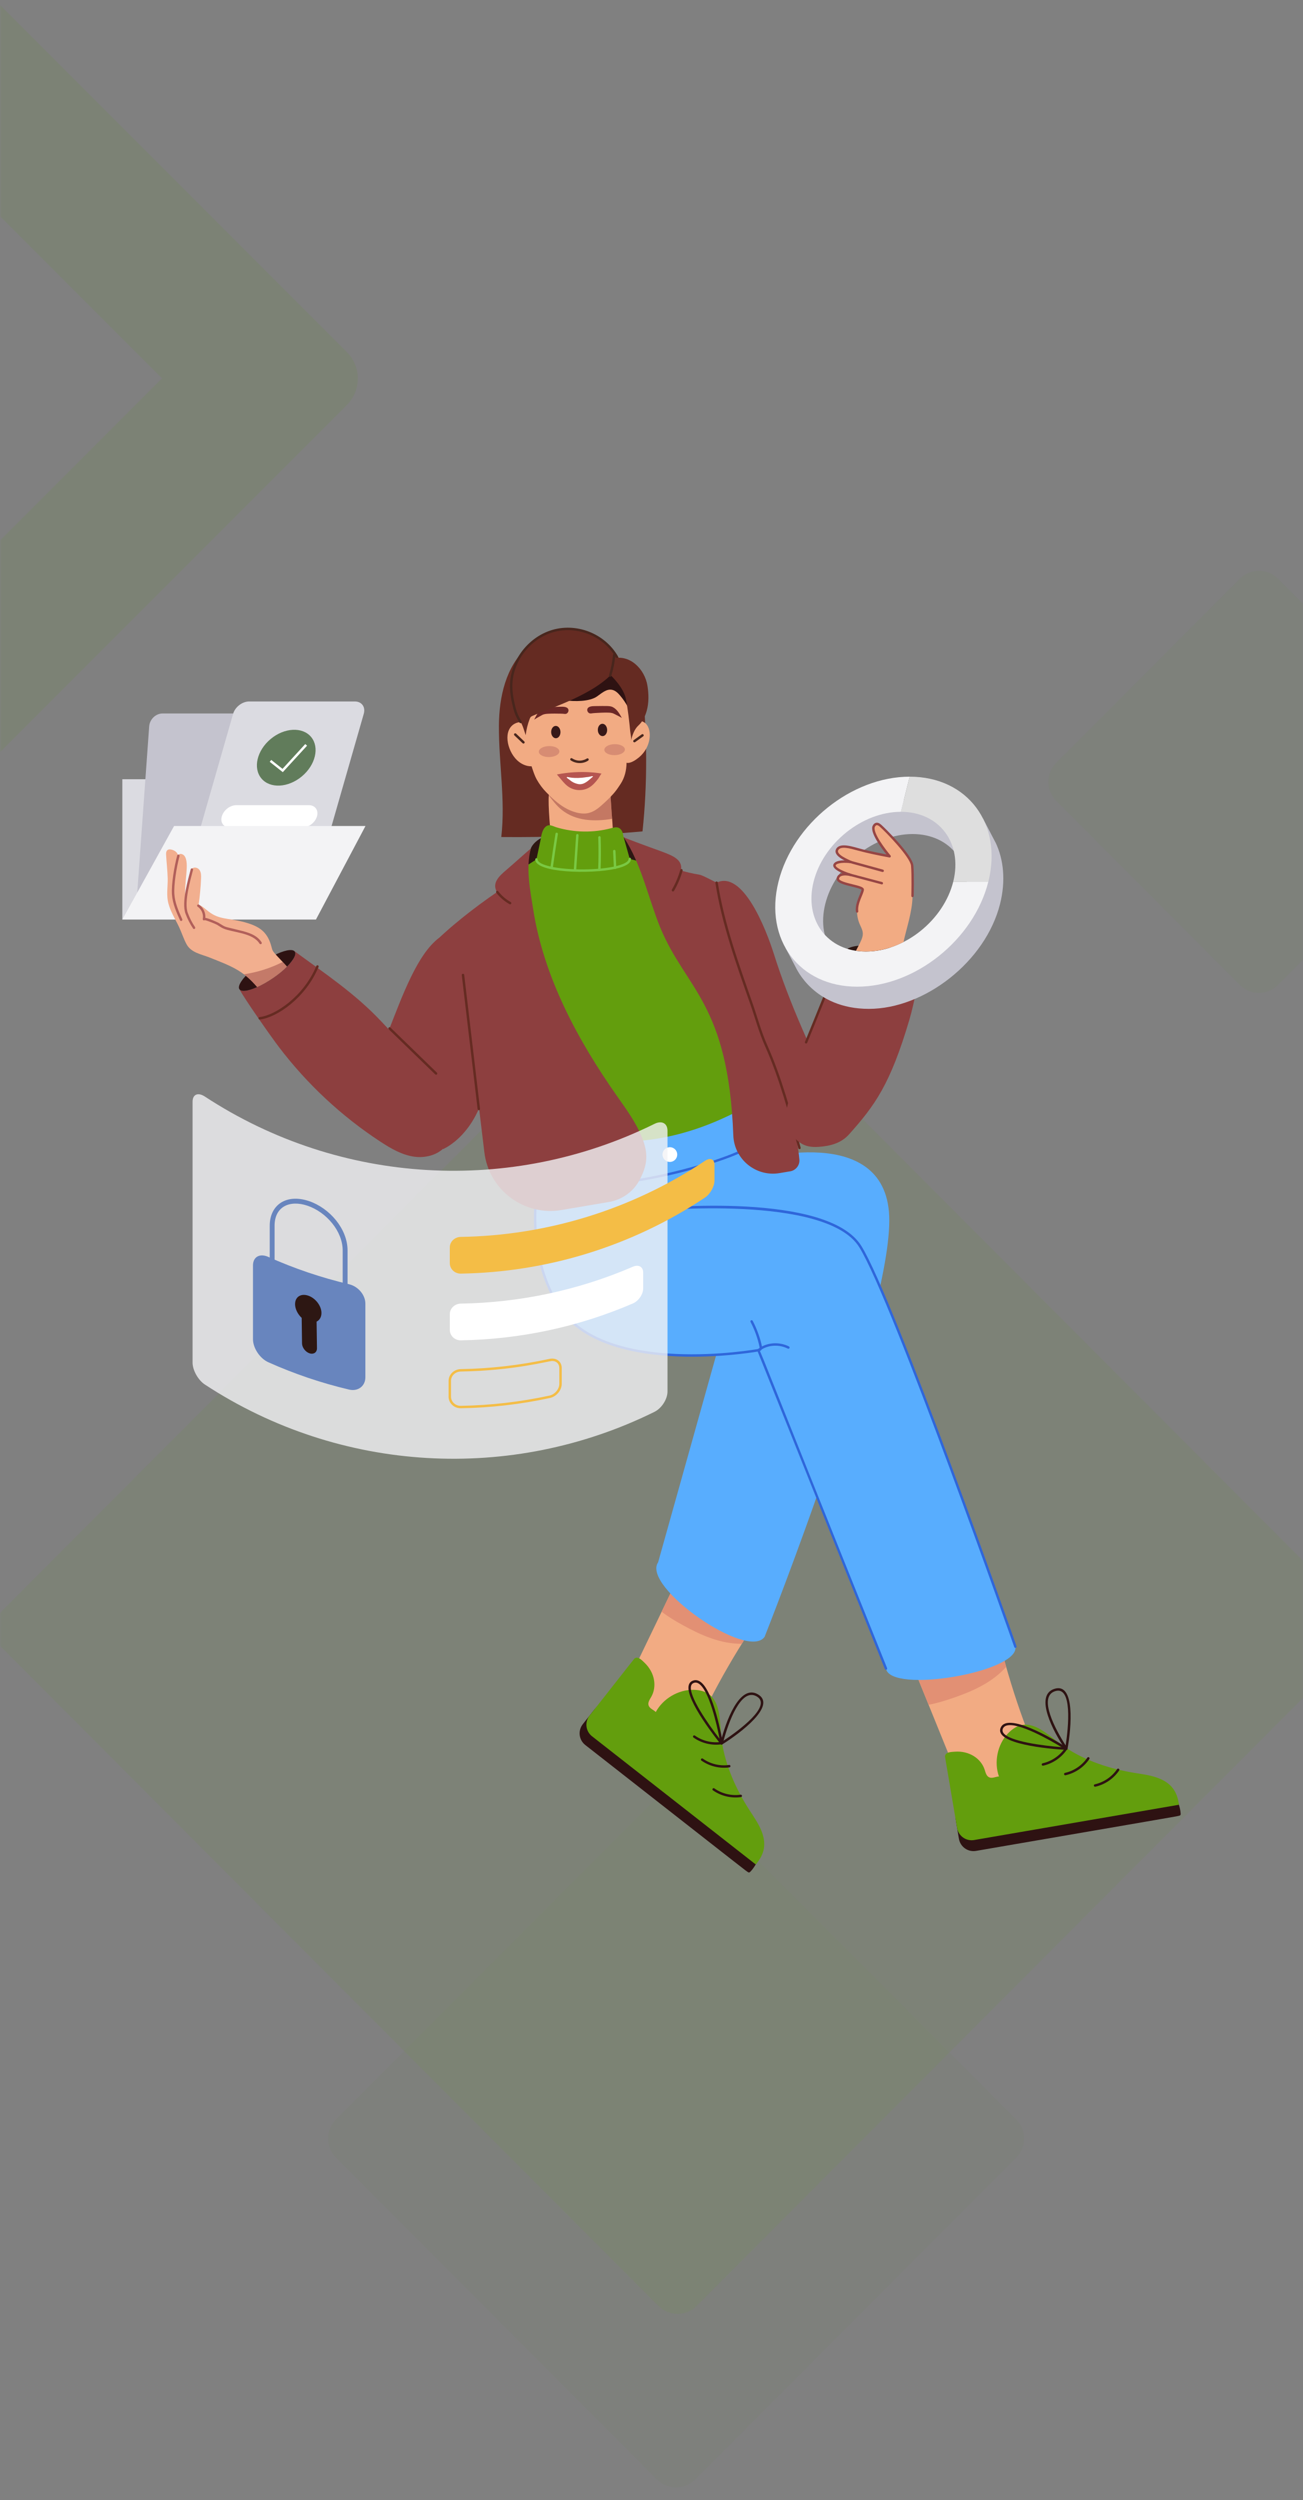 <?xml version="1.0" encoding="UTF-8"?>
<svg id="Layer_1" data-name="Layer 1" xmlns="http://www.w3.org/2000/svg" width="484" height="928" xmlns:xlink="http://www.w3.org/1999/xlink" viewBox="0 0 484 928">
  <rect x="0" y="0" width="484" height="928" fill="#808080" stroke="none"/>
  <defs>
    <style>
      .cls-1 {
        opacity: .41;
      }

      .cls-1, .cls-2, .cls-3, .cls-4 {
        fill: none;
      }

      .cls-2 {
        opacity: .5;
      }

      .cls-3 {
        opacity: .8;
      }

      .cls-5 {
        fill: #f4bd46;
      }

      .cls-6 {
        fill: #f3f3f5;
      }

      .cls-7 {
        fill: #6885be;
      }

      .cls-8 {
        fill: #6b2726;
      }

      .cls-9 {
        fill: #fff;
      }

      .cls-10 {
        fill: #f2ab83;
      }

      .cls-11 {
        fill: #f2af8f;
      }

      .cls-12 {
        fill: #b55550;
      }

      .cls-13 {
        fill: #8d3f3f;
      }

      .cls-14 {
        fill: #dedede;
      }

      .cls-15 {
        fill: #c4c3ce;
      }

      .cls-16 {
        fill: #dbdbe1;
      }

      .cls-17 {
        fill: #b15f5a;
      }

      .cls-18 {
        fill: #e29074;
      }

      .cls-19 {
        fill: #371818;
      }

      .cls-20 {
        fill: #964544;
      }

      .cls-21 {
        fill: #652b22;
      }

      .cls-22, .cls-23, .cls-24, .cls-25, .cls-26 {
        fill: #639e0d;
      }

      .cls-27 {
        fill: #2d1713;
      }

      .cls-28 {
        fill: #48261d;
      }

      .cls-29 {
        fill: #2e1212;
      }

      .cls-30 {
        fill: #2f66da;
      }

      .cls-31 {
        fill: #58adfe;
      }

      .cls-32 {
        fill: #617c5b;
      }

      .cls-33 {
        fill: #7ac943;
      }

      .cls-4 {
        mask: url(#mask);
      }

      .cls-23 {
        opacity: .04;
      }

      .cls-23, .cls-24, .cls-25 {
        fill-rule: evenodd;
      }

      .cls-23, .cls-24, .cls-25, .cls-26 {
        isolation: isolate;
      }

      .cls-24 {
        opacity: .07;
      }

      .cls-25 {
        opacity: .03;
      }

      .cls-26 {
        opacity: .09;
      }
    </style>
    <mask id="mask" x="-200.9" y="-26.57" width="746.71" height="954.57" maskUnits="userSpaceOnUse">
      <g id="mask-2">
        <rect id="path-1" class="cls-9" width="484" height="928"/>
      </g>
    </mask>
  </defs>
  <g class="cls-4">
    <g id="Shape">
      <g id="Rectangle">
        <path class="cls-25" d="m258.21,667.21l119.28,119.5c3.9,3.9,3.9,10.23,0,14.13l-119.28,119.5c-3.9,3.91-10.23,3.91-14.14.01h-.01s-119.28-119.51-119.28-119.51c-3.9-3.9-3.9-10.23,0-14.13l119.28-119.5c3.9-3.91,10.23-3.91,14.14-.01h.01Z"/>
        <path class="cls-23" d="m474.7,214.81l68.2,68.32c3.9,3.9,3.9,10.23,0,14.13l-68.2,68.32c-3.9,3.91-10.23,3.91-14.14.01,0,0,0,0-.01-.01l-68.2-68.32c-3.9-3.9-3.9-10.23,0-14.13l68.2-68.32c3.9-3.91,10.23-3.91,14.14-.01,0,0,0,0,.01.01Z"/>
        <path class="cls-24" d="m258.74,353.62l243.63,244.08c3.9,3.9,3.9,10.23,0,14.13l-243.63,244.08c-3.9,3.91-10.23,3.91-14.14.01h-.01S.95,611.83.95,611.83c-3.9-3.9-3.9-10.23,0-14.13l243.63-244.08c3.9-3.91,10.23-3.91,14.14-.01,0,0,0,0,.01.01Z"/>
        <path class="cls-26" d="m128.84,130.68c5.42,5.42,5.43,14.21.02,19.62L-24.03,303.19c-5.41,5.41-14.2,5.4-19.62-.02l-153.18-153.18c-5.42-5.42-5.43-14.21-.02-19.62L-43.95-22.51c5.41-5.41,14.2-5.4,19.62.02l153.18,153.18Zm-68.66,9.75L-34.08,46.17l-94.09,94.09,94.26,94.26,94.09-94.09Z"/>
      </g>
    </g>
  </g>
  <g id="_38" data-name="38">
    <g>
      <polyline class="cls-16" points="45.44 341.31 45.44 289.23 62.18 289.23 67.76 294.81 115.5 294.81 115.5 310.11"/>
      <g>
        <path class="cls-15" d="m103.94,269.64l-4.64,64.65c-.19,2.66-2.42,4.81-4.98,4.81h-39.25c-2.57,0-4.49-2.15-4.3-4.81l4.64-64.65c.19-2.66,2.43-4.82,4.99-4.82h39.25c2.57,0,4.48,2.16,4.29,4.82Z"/>
        <path class="cls-16" d="m135.12,264.95l-17.69,61.61c-.73,2.54-3.39,4.58-5.95,4.58h-39.25c-2.57,0-4.06-2.05-3.33-4.58l17.69-61.61c.73-2.54,3.4-4.59,5.96-4.59h39.25c2.57,0,4.05,2.06,3.32,4.59Z"/>
        <path class="cls-16" d="m120.17,319.16l-2.49,7.34c-.87,2.57-3.65,4.64-6.22,4.64h-39.25c-2.57,0-3.94-2.07-3.08-4.64l2.49-7.34h48.55Z"/>
        <path class="cls-9" d="m117.74,303.01c-.33,1.14-1.1,2.18-2.07,2.93-.97.75-2.16,1.21-3.31,1.21h-26.97c-2.32,0-3.66-1.86-3-4.14.33-1.14,1.1-2.19,2.07-2.94.97-.75,2.16-1.21,3.31-1.21h26.97c2.32,0,3.66,1.86,3,4.15Z"/>
        <ellipse class="cls-32" cx="106.32" cy="281.24" rx="12.02" ry="9.04" transform="translate(-155.33 133.13) rotate(-39.78)"/>
        <polygon class="cls-9" points="105.04 286.61 100.19 282.76 100.75 282.06 104.94 285.38 113.39 276.17 114.06 276.78 105.04 286.61"/>
      </g>
      <polygon class="cls-6" points="45.44 341.31 64.66 306.59 135.76 306.59 117.36 341.31 45.44 341.31"/>
    </g>
    <g>
      <path class="cls-21" d="m195.86,240.28c-7.97,7.02-10.47,18.43-10.54,29.05-.08,13.98,2.46,27.34.89,41.35,17.5.18,35.02-.52,52.45-2.09,1.86-17.55,1.75-35.69,0-53.25"/>
      <g>
        <g>
          <path class="cls-10" d="m257.1,644.94c-6.05.56-12.34-1.31-16.89-5.33-4.55-4.01-9.17-10.82-6.54-16.28,16.8-34.88,3.33-6.89,18.38-38.15.93-1.92,1.85-3.85,2.78-5.76l31.49,14.53c-11.34,16.03-21.2,32.64-29.22,50.99Z"/>
          <path class="cls-18" d="m275.54,610.13c-7.83.04-14.95-3.1-21.85-6.89-2.74-1.51-5.44-3.12-7.93-5.01,2.1-4.35,4.19-8.7,6.28-13.05,9.39,5.89,17.63,13.67,27.12,19.27-1.23,1.88-2.44,3.78-3.62,5.68Z"/>
          <path class="cls-29" d="m281.31,688.39c-.04.65-.18,1.3,0,1.94.11.39,0,.68-.2,1.02-.69,1.19-1.41,2.38-2.38,3.36-.4.41-.61.35-.9.16-1.16-.75,2.57,2.11-60.43-47.18-2.39-1.87-2.81-5.32-.93-7.71,1.1-1.4,2.2-2.8,3.31-4.2,1.72-2.18,3.56-4.79,6.74-3.65,1.76.63,3.07,2.08,4.27,3.51,6.84,8.21,7.44,11.85,11.32,13.81,3.69,1.86,7.88.49,11.56-1,.95-.39,1.93-.79,2.96-.8,1.18-.02,2.31.49,3.25,1.19,1.53,1.14,2.61,2.77,3.66,4.36-.2.25,3.22,4.9,3.56,5.41,2.61,3.97,3.2,7.83,8.83,16.55,2.56,3.97,5.7,8.2,5.4,13.23Z"/>
          <path class="cls-22" d="m219.93,644.48c-2.39-1.87-2.81-5.32-.93-7.71,17.82-22.64,16.51-21.06,16.81-21.26,1.23-.83,2.7.8,3.54,1.59,4.04,3.81,4.62,9.03,2.6,12.64-.57,1.02-1.38,2.12-1.04,3.23.36,1.19,1.8,1.62,2.68,2.49,2.67-4.97,8.36-8.35,14-8.25,11.12.21,9.39,11.33,10.51,18.99,1.36,9.24,5.31,17.96,10.34,25.75,1.47,2.28,3.05,4.52,4.14,7,2.3,5.27,1.45,9.23-1.86,13.08l-60.79-47.56Z"/>
          <g>
            <path class="cls-29" d="m267.61,646.98c1.83-7.71,7.04-22.09,13.92-18.1,7.08,4.1-6.34,14.29-13.24,18.59-.34.21-.77-.1-.68-.49Zm1.16-.9c5.69-3.75,18.19-13.01,12.3-16.42-5.89-3.41-10.53,9.87-12.3,16.42Z"/>
            <path class="cls-29" d="m267.7,647.37c-.55-.67-13.36-16.52-11.86-21.89.23-.83.76-1.4,1.58-1.69.83-.3,1.66-.21,2.48.27,5.22,3.06,8.47,22.14,8.6,22.95.08.45-.5.72-.79.36Zm-9.33-22.85c-.21,0-.43.04-.64.12-.53.19-.87.55-1.02,1.08-1.04,3.72,6.47,14.39,10.57,19.67-.94-4.86-3.86-18.21-7.84-20.55-.36-.21-.72-.32-1.07-.32Z"/>
          </g>
          <path class="cls-29" d="m264.82,664.53c-.2-.14-.25-.42-.11-.63.14-.2.42-.25.63-.11,2.8,1.98,6.36,2.84,9.76,2.35.25-.04.47.14.51.38.04.25-.14.47-.38.51-3.57.51-7.38-.37-10.41-2.51Z"/>
          <path class="cls-29" d="m260.54,653.49c-.2-.14-.25-.42-.11-.63.14-.2.42-.25.63-.11,2.8,1.98,6.36,2.84,9.76,2.35.25-.04.47.14.51.38.04.25-.14.47-.38.51-3.54.51-7.35-.35-10.41-2.51Z"/>
          <path class="cls-29" d="m257.6,644.94c-.2-.14-.25-.42-.11-.63.14-.2.42-.25.63-.11,2.8,1.98,6.36,2.84,9.76,2.35.24-.04.47.14.51.38.04.25-.14.47-.38.51-3.56.51-7.37-.36-10.41-2.51Z"/>
        </g>
        <path class="cls-31" d="m276.74,431.34s50.43-15.74,53.45,18.37c3.02,34.11-46.18,157.83-46.18,157.83-6.27,8.97-45.82-18.68-39.55-27.66l26.67-95.1"/>
        <path class="cls-13" d="m164.58,426.51s13.7-5.55,16.68-27.36c2.98-21.81-18.18-51.03-18.18-51.03-8.03,6.06-13.5,21.04-19.12,35.49l20.62,42.9Z"/>
        <g>
          <g>
            <g>
              <path class="cls-27" d="m197.18,314.93s2.24-7.55,19.52-5.79c17.28,1.76,9.45.15,15.26,1.76l11.03,10.74-1.2,4.88-31.76.9-15.8-2.86,2.95-9.64Z"/>
              <path class="cls-13" d="m266.18,327.61c9.81-4.7,18.39,17.35,21.25,26.39,5.97,18.88,14.16,36.41,22.79,54.11,1.1,2.25-2.45.83-22.58,16.11-2.04-5.31-2.87-11.33-4.91-16.63-3.02-7.87-6.06-15.78-10.33-23.04"/>
              <g>
                <path class="cls-10" d="m226.49,290.48c.04.7.7,11.65.99,14.74.8,16.98,9.27,34.84,2.55,40.58-4.36,3.73-9.95,5.67-15.63,4.12-5.42-1.47-5.37-2.66-6.52-11.59-.94-7.26-4.64-35.75-4.03-43.09.01-.02.08-.97.25-1.79.43-2.22,1.4-4.38,3.06-5.9,2.93-2.67,9.07-3.76,13.08-2.83,3.12.76,6.07,2.59,6.25,5.77Z"/>
                <g class="cls-2">
                  <path class="cls-20" d="m226.49,290.48c.55,8.87.62,10.08.89,13.44-6.54,1.11-13.59.86-18.8-3.38-1.84-1.49-3.3-3.41-4.73-5.31,0,0,0-.02-.01-.02,33.62-11.22,16.97-5.66,21.79-7.27.5.73.82,1.58.87,2.54Z"/>
                </g>
                <g>
                  <path class="cls-10" d="m195.61,268.57c-.02-3.94.82-7.84,1.65-11.69.63-2.92,1.28-5.89,2.69-8.53,3.34-6.22,10.83-10.36,20.09-9.53,3.51.32,7.62,2.55,9.87,5.28,2.49,3.01,3.39,7.01,4.05,10.86.19,1.08.88,12.26,1.55,12.33,1.61.18,3.27.14,4.47,1.39,2.25,2.34,2,8.61-2.66,12.46-1.04.86-3.16,2.35-4.59,1.98-.02,2.73-.68,5.53-2.19,7.82-1.43,2.14-2.23,3.53-6,6.99-1.73,1.59-3.42,3.16-5.73,3.79-2.93.79-6.51-.47-9.03-1.94-2.58-1.5-4.76-3.58-6.86-5.7-1.34-1.36-2.62-3.08-3.55-4.76-.84-1.52-1.37-3.24-1.92-4.89-2,.04-3.95-.88-5.4-2.27-3.82-3.67-5.34-11.34-.68-13.64,1.31-.65,2.93-.63,4.22.04Z"/>
                  <path class="cls-29" d="m235.25,267.37c-.96-3.36-2.64-6.51-4.9-9.18-.83-.99-1.83-1.96-3.1-2.17-2.03-.35-3.78,1.29-5.47,2.47-2.86,1.99-8.36,1.91-11.82,1.47,2.18-1.76,5.91-2.97,7.3-5.4.77-1.34,1.4-2.77,2.36-3.98,1.77-2.23,4.76-3.55,7.54-2.96,2.43.52,4.39,2.37,5.63,4.52,1.24,2.15,1.85,4.59,2.44,7"/>
                  <path class="cls-12" d="m206.85,287.46c9.33-1.82,16.5-.34,16.61-.32-.15-.03-1.03,1.58-1.16,1.76-.98,1.31-2.18,2.71-3.63,3.5-2.58,1.4-5.78,1.07-8.04-.77-.95-.77-1.69-1.71-3.48-3.82"/>
                  <path class="cls-28" d="m235.66,275.54c-.14,0-.28-.07-.37-.19-.15-.2-.1-.48.1-.63l3-2.15c.2-.15.48-.1.63.1.15.2.1.48-.1.63l-3,2.15c-.08.06-.17.08-.26.08Z"/>
                  <path class="cls-28" d="m194.44,275.99c-.33,0-.18-.06-3.37-3.03-.18-.17-.19-.46-.02-.64.17-.18.46-.19.64-.02l3.06,2.91c.29.28.09.78-.31.78Z"/>
                  <path class="cls-28" d="m212.01,282.22c-.21-.14-.27-.42-.13-.62.14-.21.42-.27.62-.13,2.87,1.87,5.45.1,5.48.08.2-.14.48-.09.63.11.14.2.09.48-.11.63-1.68,1.17-4.32,1.36-6.49-.06Z"/>
                  <ellipse class="cls-19" cx="206.46" cy="271.73" rx="1.73" ry="2.29" transform="translate(-5.13 3.97) rotate(-1.09)"/>
                  <ellipse class="cls-19" cx="223.79" cy="270.94" rx="1.73" ry="2.29" transform="translate(-5.11 4.3) rotate(-1.09)"/>
                  <path class="cls-8" d="m198.43,267.1c.93-.61,1.92-1.12,2.89-1.67.76-.43,1.64-.48,2.48-.52,1.48-.07,2.96-.05,4.43-.02,1.42.02,1.43.15,1.88.09.69-.08,1.2-.91,1.03-1.57-.3-1.12-1.84-1.12-2.96-1.09-4.43.13-5.55.08-6.52.62-1.59.9-2.41,2.55-3.23,4.15Z"/>
                  <path class="cls-8" d="m230.99,266.48c-.95-.58-1.97-1.05-2.95-1.56-.77-.4-1.66-.41-2.5-.42-1.48-.02-2.96.06-4.43.15-1.41.08-1.43.2-1.87.16-.69-.06-1.24-.86-1.09-1.53.26-1.13,1.79-1.19,2.92-1.2,4.19-.04,5.53-.14,6.53.37,1.62.83,2.51,2.46,3.39,4.03Z"/>
                  <path class="cls-9" d="m214.71,291.01c-1.51-.32-2.45-.95-3.38-1.74-.11-.1-1.16-.69-.71-.86.31-.12,2.37.83,7.31.03.65-.01,1.37-.24,2.01-.36.25-.05.41.09.19.28-1.55,1.3-3.17,3.1-5.42,2.65Z"/>
                </g>
              </g>
              <path class="cls-22" d="m278.71,423.66c1.79,10.6-66.62,22.17-68.41,11.57-.11-4.4.45-2.83.17-7.32-.91-14.58-4.6-28.77-8.84-42.75-5.65-18.6-12.4-36.99-15.52-56.25-.11-.65.45-1.2.96-1.62,3.3-2.73,12.19-8.3,12.19-8.3,0,0,1.16-5.49,1.4-6.58.37-1.76.53-4.08,1.85-5.4,1.41-1.4,2.7-.38,4.2.07,6.57,1.96,13.69,2.09,20.31.32.95-.25,2.01-.54,2.89-.09,1.03.52,1.48,1.77,1.61,2.92l2.41,8.59c5.45,1.52,14.53,2.76,15.26,3.27,4.19,13.48,12.55,32.03,16.6,45.56,3.69,12.31,7.33,24.68,9.42,37.36,1.29,7.88,3.44,10.67,3.51,18.65Z"/>
              <g>
                <path class="cls-31" d="m234.43,486.7c-16.88,2.85-30.64-12.68-26.94-27.84,4.13-16.87,10.52-22.86,10.52-22.86l-1.17-13.48c19.25,3.31,37.85-.37,55.95-9.46l2.55,15.06s11.18,10.53,23.46,47.7l-64.37,10.89Z"/>
                <g>
                  <path class="cls-10" d="m387.15,655.73c-3.65,4.86-9.26,8.27-15.29,8.93-6.03.68-14.18-.47-16.46-6.09-.04-.1-18.28-45.06-18.33-45.17l31.92-13.57c4.33,19.46,10.05,37.86,18.15,55.9Z"/>
                  <path class="cls-18" d="m373.75,618.69c-5.23,5.82-12.34,9-19.78,11.56-2.96,1.01-5.97,1.94-9.04,2.51-1.82-4.48-3.63-8.94-5.45-13.42,10.67-3.01,21.97-3.88,32.49-7.15.57,2.17,1.16,4.34,1.78,6.5Z"/>
                  <path class="cls-29" d="m435.61,666.98c.45.46.84,1.01,1.44,1.3.37.18.5.45.62.84.42,1.31.81,2.64.89,4.02.03.57-.15.69-.49.78-1.33.35,3.34-.5-75.54,13.08-2.99.51-5.83-1.5-6.34-4.49-.3-1.76-.59-3.51-.89-5.27-.46-2.74-1.15-5.85,1.82-7.44,1.64-.88,3.6-.88,5.47-.8,10.68.45,13.77,2.44,17.84.89,1.86-.72,3.38-2.16,4.49-3.82,3.31-4.96,2.11-8.79,7-9.75,1.87-.37,3.8-.07,5.69.22.05.31,5.79.91,6.4,1,4.7.73,7.95,2.89,18.19,4.58,4.66.77,9.9,1.29,13.42,4.89Z"/>
                  <path class="cls-22" d="m361.85,682.97c-2.99.51-5.83-1.5-6.34-4.49-4.93-29.15-4.52-26.35-4.46-26.74.21-1.47,2.41-1.47,3.55-1.56,5.53-.44,9.79,2.64,11.11,6.56.37,1.11.64,2.45,1.7,2.94,1.12.53,2.41-.25,3.65-.31-1.89-5.31-.57-11.8,3.29-15.91,7.63-8.1,14.7.66,21.13,4.97,7.75,5.2,16.87,8.13,26.03,9.63,2.68.44,5.39.77,7.97,1.64,5.45,1.84,7.82,5.13,8.44,10.17l-76.06,13.09Z"/>
                  <g>
                    <path class="cls-29" d="m395.72,649.32c-4.49-6.54-11.64-20.05-4.07-22.47,7.79-2.49,6.33,14.28,4.88,22.29-.07.39-.59.51-.82.18Zm-3.79-21.61c-6.49,2.07.25,14.45,3.91,20.14,1.04-6.74,2.58-22.21-3.91-20.14Z"/>
                    <path class="cls-29" d="m396.09,649.51s-.02,0-.02,0c-6.47-.35-26.86-2.2-24.38-8.22,2.43-5.89,19.29,3.95,24.64,7.39.17.11.25.32.19.52-.06.19-.23.31-.43.31Zm-22.27-9.01c-1.3.41-1.77,1.69-1.18,2.61,2.06,3.26,15.01,4.88,21.67,5.38-4-2.42-16.04-9.39-20.49-7.99Z"/>
                  </g>
                  <path class="cls-29" d="m406.32,662.83c-.05-.24.1-.48.34-.54,3.35-.75,6.38-2.81,8.3-5.65.14-.21.42-.26.63-.12.21.14.26.42.12.63-2.05,3.03-5.27,5.23-8.85,6.02-.24.05-.48-.1-.54-.34Z"/>
                  <path class="cls-29" d="m395.25,658.58c-.05-.24.1-.48.34-.54,3.35-.75,6.38-2.81,8.3-5.65.14-.21.42-.26.63-.12.21.14.26.42.12.63-2.05,3.03-5.27,5.23-8.85,6.02-.24.05-.48-.1-.54-.34Z"/>
                  <path class="cls-29" d="m386.95,655.02c-.05-.24.1-.48.34-.54,3.35-.75,6.37-2.81,8.3-5.65.14-.21.42-.26.63-.12.21.14.26.42.12.63-2.05,3.03-5.27,5.23-8.85,6.02-.24.05-.48-.1-.54-.34Z"/>
                </g>
                <path class="cls-31" d="m241.84,449.03s65.15-6.55,77.71,13.65c12.56,20.21,57.62,148.51,57.62,148.51,1.6,9.47-46.47,17.61-48.08,8.13l-47.38-118.17s-56.96,10.46-74.03-16.13c-11.75-18.31-8.55-39.73-8.55-39.73"/>
                <path class="cls-30" d="m328.68,619.49l-47.24-117.83c-4.92.83-57.81,9.03-74.12-16.4-11.71-18.24-8.65-39.83-8.62-40.04.04-.25.27-.41.51-.38.25.04.42.27.38.51-.03.21-3.03,21.48,8.48,39.42,16.71,26.03,73,16.04,73.56,15.93.7-.14-2.84-7.63,47.88,118.44.09.23-.02.49-.25.59-.22.09-.49-.01-.59-.25Z"/>
                <path class="cls-30" d="m376.75,611.34c-.45-1.28-45.18-128.49-57.58-148.42-12.27-19.74-76.64-13.51-77.28-13.44-.24.03-.47-.16-.49-.4-.02-.25.16-.47.4-.49,2.67-.27,65.57-6.35,78.14,13.86,12.44,20.02,57.21,147.32,57.66,148.6.08.23-.04.49-.28.57-.23.08-.49-.04-.57-.28Z"/>
                <path class="cls-30" d="m222.12,437.56c-.06-.24.08-.49.33-.55.24-.06.49.08.55.33.54,2.1,11.87,1.51,29.92-3.09,18.06-4.61,28.3-9.54,27.76-11.64-.06-.24.08-.49.33-.55.24-.06.49.08.55.33,1.28,5-25.37,11.95-28.41,12.73-4.83,1.23-29.78,7.27-31.02,2.44Z"/>
              </g>
              <path class="cls-13" d="m226.13,446.15l-17.53,2.97c-13.94,2.36-27.02-7.43-28.69-21.48-1.67-14.03-3.68-30.7-5.13-41.69-1.69-12.78-8.38-23.33-15.14-34.44,6.95-7.18,16.7-14.75,24.95-20.38-1.88-3.32.56-5.75,3.51-8.25,2.95-2.51,6.15-5.45,9.09-7.95-1.96,7.29-.27,15.38.88,22.7,3.95,25.11,16.49,48.39,31.19,69.3,3.4,4.84,6.99,9.71,9.2,15.24,2.44,6.11,2.09,10.09-.88,15.78-2.29,4.38-6.57,7.38-11.44,8.2Z"/>
              <path class="cls-13" d="m293.49,434.76l-3.91.66c-8.78,1.48-16.85-5.09-17.19-13.98-1.84-49.16-17.66-54.2-27.15-77.19-4.29-10.4-7.05-23.86-13.55-33.42,13.53,5.25,17.38,5.97,19.83,8.09,1.31,1.14,1.74,2.51,1.43,4.22,9.65,2.6,4.31-.02,13.23,4.47,2.97,19.14,10.98,38.52,15.98,53.8,5.29,16.17,13.17,31.8,14.77,48.94.2,2.14-1.31,4.06-3.43,4.42Z"/>
              <path class="cls-21" d="m296.54,426.2c-3.52-12.79-7-25.96-12.38-37.94-2.22-4.95-3.69-10.5-5.47-15.58-5.11-14.53-10.6-29.75-12.96-45-.04-.25.13-.48.38-.51.25-.04.48.13.51.38,2.36,15.18,7.85,30.4,12.92,44.84,1.78,5.08,3.25,10.62,5.44,15.51,5.41,12.06,8.89,25.23,12.42,38.07.07.24-.07.49-.31.55-.24.07-.49-.08-.55-.31Z"/>
              <g>
                <path class="cls-21" d="m195.27,272.9c.23-2.06.73-4.09,1.47-6.03.11-.3.24-.6.47-.82.7-.67,10.43-3.92,17.58-7.46,5.8-2.87,12.11-6.69,15.52-12.35-3.62-9.05-13.62-14.27-23.2-12.44-9.58,1.83-17.2,11.02-17.23,20.77,0,2.89.57,5.75,1.3,8.55.45,1.74,1.24,3.36,2.19,4.86.92,1.46,1.32,3.29,1.92,4.92Z"/>
                <path class="cls-28" d="m192.97,268.22c-1.09-1.72-1.82-3.35-2.24-4.99-.65-2.53-1.32-5.54-1.31-8.66.03-10.02,7.76-19.34,17.6-21.22,9.86-1.88,20.05,3.58,23.71,12.72.09.23-.02.49-.25.59-.23.09-.49-.02-.59-.25-3.49-8.74-13.25-13.97-22.7-12.17-9.43,1.8-16.84,10.73-16.86,20.33,0,3.02.64,5.96,1.28,8.44.4,1.54,1.09,3.09,2.13,4.73.13.21.07.49-.14.62-.21.13-.49.07-.62-.14Z"/>
                <path class="cls-21" d="m224.74,248.65c3.02,2.6,6.95,6.8,7.77,10.83.63,3.09,1.32,9.03,1.57,11.85.09,1.02.53,2.64.27,3.63.53-2.04,1.25-4.29,2.82-5.71,1.52-1.38,2.47-3.37,3.03-5.34.86-3.03.79-6.26.3-9.37-1-6.22-6.64-12.01-13.39-10.02"/>
              </g>
              <path class="cls-28" d="m226.22,250.63c.89-3.21,1.1-4.27,1.49-7.57.03-.25.25-.42.5-.39.25.03.42.25.39.5-.4,3.32-.62,4.48-1.52,7.71-.16.58-1.03.33-.87-.24Z"/>
            </g>
            <path class="cls-33" d="m198.81,318.99c0-.25.2-.45.45-.45h0c.25,0,.45.2.45.45.01,2.13,7.45,3.76,16.9,3.71,9.47-.05,16.88-1.75,16.87-3.88,0-.56.9-.65.9,0,0,1.57-1.93,2.8-5.75,3.65-9.16,2.04-29.79,1.56-29.82-3.48Z"/>
            <path class="cls-33" d="m204.85,322.36c-.25-.03-.42-.26-.38-.51.57-4.12,1.2-8.29,1.86-12.4.1-.59.98-.44.89.14-.66,4.1-1.29,8.26-1.86,12.38-.03.25-.27.42-.51.38Z"/>
            <path class="cls-33" d="m213.56,323.26c-.25-.02-.44-.23-.42-.48l.87-12.8c.02-.25.24-.43.48-.42.25.02.44.23.42.48l-.87,12.8c-.02.23-.21.43-.48.42Z"/>
            <path class="cls-33" d="m222.64,323.36s-.01,0-.02,0c-.25,0-.44-.22-.43-.47.16-4,.17-8.06.03-12.07-.02-.58.88-.65.9-.03.14,4.02.13,8.11-.03,12.13,0,.24-.21.43-.45.43Z"/>
            <path class="cls-33" d="m228.48,322.55c-.24,0-.44-.19-.45-.43l-.3-6.21c-.01-.25.18-.46.43-.47.25-.01.46.18.47.43l.3,6.21c.01.25-.18.46-.43.47,0,0-.01,0-.02,0Z"/>
          </g>
          <path class="cls-21" d="m249.74,330.82c-.21-.13-.29-.4-.16-.62,1.34-2.29,2.39-4.76,3.11-7.31.07-.24.32-.38.56-.31.24.07.38.32.31.56-.74,2.63-1.82,5.16-3.2,7.53-.13.22-.4.29-.62.16Z"/>
          <path class="cls-21" d="m189.28,335.61c-1.9-1.05-3.61-2.53-4.93-4.26-.15-.2-.11-.48.08-.63.2-.15.48-.11.63.08,1.25,1.63,2.85,3.02,4.65,4.02.22.12.3.39.18.61-.12.22-.4.3-.61.18Z"/>
          <circle class="cls-9" cx="248.82" cy="428.54" r="2.74"/>
        </g>
        <g class="cls-1">
          <path class="cls-17" d="m207.78,278.89c.02,1.12-1.67,2.07-3.78,2.11-2.1.04-3.84-.84-3.86-1.97-.02-1.13,1.68-2.07,3.78-2.11,2.11-.04,3.84.84,3.86,1.97Z"/>
        </g>
        <g class="cls-1">
          <path class="cls-17" d="m232.12,278.18c.02,1.12-1.67,2.07-3.78,2.11-2.1.04-3.84-.84-3.86-1.97-.02-1.13,1.68-2.07,3.78-2.11,2.11-.04,3.84.84,3.86,1.97Z"/>
        </g>
        <path class="cls-21" d="m177.41,411.69l-5.88-49.75c-.07-.59.82-.7.9-.11l5.88,49.75c.03.25-.15.47-.39.5-.24.03-.47-.15-.5-.39Z"/>
        <path class="cls-30" d="m281.91,501.38c-.36-.1-.46-.56-.16-.79.12-.09.25-.19.38-.27.02-.11.02-.25,0-.38-.69-3.23-1.81-6.34-3.34-9.27-.12-.22-.03-.49.19-.61.22-.12.49-.03.61.19,1.72,3.28,2.94,6.93,3.43,9.53,2.95-1.57,6.87-1.62,10.03-.02.22.11.31.38.2.61-.11.22-.38.31-.61.2-3.1-1.58-7-1.42-9.74.33-.06.11-.13.22-.21.3-.2.19-.47.27-.76.19Z"/>
        <g>
          <path class="cls-13" d="m109.42,353.06s-.01.02-.02.03c1.37,1.44-2.06,5.8-7.68,9.72-5.63,3.93-11.3,5.95-12.67,4.51,1.41,2.91,11.45,17.23,14.57,21.33,10.48,13.76,23.29,25.7,37.71,35.12,3.89,2.55,8.05,4.96,12.66,5.58,4.61.61,9.8-.99,12.22-4.96,7.57-12.45-5.71-25.26-13.65-33.67-3.68-3.9-6.93-7.36-11.06-11.73-9.65-10.24-20.79-17.64-32.09-25.92Z"/>
          <path class="cls-29" d="m109.39,353.08c1.3,1.35-1.8,4.79-3.17,6.07-3.5,3.35-8.34,6.37-11.92,7.74-.82.31-1.57.55-2.24.7-1.44.32-2.52.26-3.02-.27-.57-.6-.31-1.68.59-3.06,3.08-4.74,13.03-11.2,17.86-11.61.88-.08,1.55.06,1.91.43Z"/>
          <g>
            <path class="cls-11" d="m68.92,333.2c.33-1.76.77-3.5,1.07-5.26.27-1.56.42-3.25.89-4.77.49-1.58,2.48-1.43,3.29-.16.57.91.56,2.06.51,3.12-.13,3.25-.44,6.5-.91,9.72,1.64.42,2.89,2.15,5.29,3.54,3.57,2.03,7.32,1.47,12.98,3.26,4.89,1.52,7.51,3.74,8.83,8.88.46,1.71.19,1.32,4.14,5.52.28.31,1.27,1.37,1.59,1.71-2.59,2.68-7.11,5.83-11.08,7.61-5.34-6.29-9.71-7.79-17.66-10.97-3.13-1.24-6.89-1.76-8.61-5-1.04-1.95-1.74-4.16-2.68-6.19-1.52-3.25-3.69-6.5-4.27-10.09-.41-2.64.05-5.43-.01-8.1-.07-2.99-.45-5.96-.6-8.91-.06-1.41.59-2.09,1.97-1.77,1.18.26,2.39,1.09,2.47,2.31.41-1.17,1.84-.69,2.37.02,2.09,2.71-.31,9.9.42,15.52Z"/>
            <path class="cls-17" d="m67.29,341.84c-.17,0-.34-.1-.41-.26-1.24-2.72-2.78-6.11-3.01-9.62-.25-3.75.85-10.34,1.95-14.44.06-.24.31-.38.55-.32.24.07.38.31.32.55-1.15,4.25-2.16,10.66-1.92,14.14.21,3.1,1.4,5.93,2.93,9.31.1.23,0,.49-.22.6-.06.03-.12.04-.19.04Z"/>
            <path class="cls-17" d="m71.71,344.61c-1.12-1.65-2.06-3.49-2.8-5.47-1.57-4.24,1-12.83,1.93-16.49.15-.58,1.02-.35.87.22-.87,3.41-3.44,11.94-1.96,15.96.71,1.92,1.62,3.69,2.7,5.28.14.21.09.49-.12.63-.2.14-.49.09-.63-.12Z"/>
            <path class="cls-17" d="m96.41,350.25c-2.6-4.15-10.08-4.1-13.5-5.64-.83-.37-1.55-.92-2.28-1.35-.44-.27-3.81-1.67-4.59-1.72-.33.25-.8-.04-.72-.45h0s0,0,0,0c.34-1.72-.44-3.59-1.9-4.56-.21-.14-.27-.42-.13-.62.14-.21.42-.27.62-.13,1.6,1.05,2.52,3,2.37,4.9,1.54.24,4.77,1.78,4.8,1.8,3.36,2.01,1.43,1.16,7.86,2.81,3.11.75,6.44,1.64,8.23,4.48.13.21.07.49-.14.62-.21.13-.49.07-.62-.14Zm-20.2-8.98s0,0,0,0c0,0,0,0,0,0Z"/>
          </g>
          <g class="cls-2">
            <path class="cls-20" d="m105.01,357.05c.28.31,1.27,1.37,1.59,1.71-2.59,2.68-7.11,5.83-11.08,7.61-1.78-2.09-3.63-3.78-4.92-4.73,5.05-.78,9.79-2.25,14.42-4.59Z"/>
          </g>
          <path class="cls-21" d="m96.42,377.51c5.88-.65,16.38-7.67,21.08-18.96.1-.23.36-.34.59-.24.23.1.34.36.24.59-4.86,11.65-15.65,18.83-21.81,19.51-.59.06-.69-.83-.1-.9Z"/>
        </g>
        <path class="cls-21" d="m161.66,398.78l-17.27-16.75c-.18-.17-.18-.46,0-.64.17-.18.46-.18.64,0l17.27,16.75c.18.17.18.46,0,.64-.17.18-.46.18-.64,0Z"/>
        <g>
          <path class="cls-13" d="m313.98,353.1c-.7,2.16,5,4.93,12.72,6.17,7.73,1.24,14.56.5,15.25-1.66-.97,3.02-.89,6.9-1.58,10.08-.79,3.65-1.51,7.19-2.58,10.81-7.08,23.93-12.77,31.76-22.4,42.53-2.93,3.28-6.92,4.35-11.31,4.65-5.55.38-7.84-1.65-11.46-6.29-1.34-1.72-1.46-2.34-1.11-4.21,3.18-16.83,9.51-32.87,15.81-48.79.33-.82,5.77-13.55,6.65-13.28Z"/>
          <path class="cls-27" d="m338.99,359.37c-3.57.84-8.65.47-12.29-.11-3.43-.56-9.59-2.02-11.99-4.34-.64-.62-.91-1.24-.73-1.82.47-1.44,3.46-1.93,4.96-2.1,6.15-.67,16.1.9,20.89,3.76,1.6.96,2.74,3.78-.84,4.61Z"/>
        </g>
        <path class="cls-21" d="m299.26,387.29c-.23-.09-.34-.36-.25-.59,1.09-2.65,2.19-5.37,3.29-8.08,4.25-10.5,8.27-20.42,11.25-25.76.12-.22.39-.3.61-.17.22.12.3.4.17.61-2.95,5.29-6.96,15.18-11.2,25.66-1.1,2.7-2.2,5.42-3.29,8.08-.1.23-.36.34-.59.25Z"/>
        <g class="cls-2">
          <path class="cls-20" d="m335.29,351.04c-.08.34-1.14,5.11-1.89,8.83-2.04-.02-4.32-.22-6.69-.59-4.3-.7-7.97-1.86-10.26-3.12.26-.58.52-1.16.79-1.73,6.17,1.04,12.68-.23,18.06-3.38Z"/>
        </g>
        <path class="cls-21" d="m318.23,368.84c-2.96-.93-6.32-2.12-8.85-4.43-.18-.17-.2-.45-.03-.64.17-.18.45-.2.64-.03,2.4,2.19,5.65,3.34,8.52,4.24,6.44,2.04,14.74,3.95,21.71.63.22-.11.49-.01.6.21.11.22.01.49-.21.6-6.95,3.31-15.07,1.72-22.37-.58Z"/>
      </g>
    </g>
    <g>
      <g class="cls-3">
        <path class="cls-6" d="m247.94,419.69v96.82c0,2.78-2.14,6.2-4.83,7.52-53.04,26.22-116.68,22.84-167.01-10.13-2.54-1.66-4.57-5.36-4.57-8.14v-96.81c0-2.79,2.03-3.6,4.57-1.94,50.33,32.97,113.96,36.35,167.01,10.13,2.69-1.33,4.83-.23,4.83,2.55Z"/>
      </g>
      <path class="cls-5" d="m265.39,432.35v5.86c0,2.15-1.56,4.99-3.52,6.29-27.49,18.31-59.04,27.71-90.71,28.23-2.25.04-4.08-1.73-4.08-3.87v-5.86c0-2.15,1.83-3.86,4.08-3.9,31.67-.51,63.21-9.92,90.71-28.23,1.96-1.3,3.52-.67,3.52,1.48Z"/>
      <path class="cls-9" d="m238.91,472.35v5.86c0,2.15-1.69,4.67-3.8,5.58-20.4,8.79-42.15,13.35-63.94,13.7-2.25.04-4.08-1.72-4.08-3.86v-5.87c0-2.15,1.83-3.86,4.08-3.9,21.79-.35,43.54-4.91,63.94-13.7,2.11-.91,3.8.04,3.8,2.19Z"/>
      <path class="cls-5" d="m166.63,518.38v-5.86c0-2.36,2.03-4.31,4.52-4.35,11.08-.18,22.17-1.46,32.97-3.8,2.47-.53,4.55.95,4.54,3.41v5.86c0,2.37-1.95,4.72-4.35,5.24-10.86,2.36-22.02,3.64-33.15,3.82-2.46.04-4.54-1.88-4.54-4.32Zm38.49-13.22c-1.46,0-14.18,3.59-33.96,3.91-2,.03-3.63,1.58-3.63,3.45v5.86c0,1.93,1.66,3.46,3.62,3.42,11.08-.18,22.17-1.46,32.97-3.8,1.97-.43,3.64-2.43,3.64-4.36v-5.86c0-1.59-1.12-2.62-2.64-2.62Z"/>
      <g>
        <path class="cls-7" d="m135.72,483.86v27.35c0,3.25-2.72,5.35-6.06,4.56-10.22-2.41-20.25-5.79-29.98-10.14-3.18-1.42-5.71-5.32-5.71-8.56v-27.35c0-3.25,2.54-4.61,5.71-3.19,9.72,4.35,19.76,7.73,29.98,10.14,3.34.79,6.06,3.95,6.06,7.19Z"/>
        <path class="cls-7" d="m129.09,484.1c-.9-.26-13.22-2.88-28.36-9.49l-.54-.24v-19.41c0-7.74,6.15-11.99,14.59-9.15,7.63,2.58,14.32,10.28,14.32,18.32v19.96Zm-27.1-10.91c8.16,3.53,16.66,6.42,25.3,8.6v-17.66c0-7.13-6.05-14.23-13.09-16.61-6.71-2.26-12.21.43-12.21,7.44v18.22Z"/>
        <path class="cls-27" d="m109.61,484.1c-.04-2.8,2.26-4.19,5.09-3.12,2.51.95,4.59,3.62,4.7,6.15.07,1.62-.65,2.85-1.8,3.42.05,3.29.09,6.58.14,9.87.02,1.53-1.21,2.39-2.74,1.9h0c-1.53-.49-2.79-2.15-2.81-3.68-.04-3.16-.09-6.32-.13-9.48-1.45-1.34-2.43-3.26-2.46-5.06Z"/>
      </g>
    </g>
    <g>
      <path class="cls-15" d="m369.78,312.7c-.06-.14-4.68-8.95-4.73-9.04l.28,2.35c-5.36-5.91-13.37-9.49-23.09-9.49-21.49,0-43.35,17.48-48.72,38.97-1.52,6.09-1.57,11.85-.34,16.99l-1.36-.59,3.75,7.14c.18.19,6.54,15.43,27.18,15.43s43.35-17.49,48.73-38.98c2.13-8.51,1.36-16.39-1.69-22.8Zm-11.36,22.8c-3.58,14.3-18.12,25.94-32.42,25.94s-23.02-11.64-19.45-25.94c3.57-14.3,18.11-25.93,32.42-25.93s23.03,11.63,19.45,25.93Z"/>
      <path class="cls-6" d="m318.4,366.23c-21.49,0-34.61-17.49-29.23-38.98,5.37-21.49,27.23-38.97,48.72-38.97l-3.26,13.04c-14.3,0-28.84,11.63-32.42,25.93-3.58,14.3,5.15,25.94,19.45,25.94s28.84-11.63,32.42-25.94h13.04c-5.37,21.49-27.23,38.98-48.73,38.98Z"/>
      <path class="cls-14" d="m367.12,327.25h-13.04c3.57-14.3-5.15-25.93-19.45-25.93l3.26-13.04c21.49,0,34.61,17.48,29.24,38.97Z"/>
    </g>
    <path class="cls-10" d="m338.95,332.93c-.14,5.67-2.22,11.57-3.34,16.71-5.48,2.81-11.77,4.17-17.66,3.25,1.01-1.99,1.94-3.52,2.38-5.11.5-1.82-.21-3.01-.97-4.71-1.38-3.13-1.32-6.84.05-9.95.28-.65,1.14-1.57,1.19-2.24.1-.97-.92-1.07-1.66-1.3-1.98-.59-3.94-1.18-5.92-1.78-.72-.22-1.53-.53-1.74-1.25-.33-1.23.87-1.78,1.8-1.76,1.29.02,3.01-.2,4.26.04-1.57-.3-4.97-1-6.33-1.85-1.28-.81-1.4-1.87-.97-2.47.29-.39.79-.56,1.27-.65,1.48-.28,3.25-.22,4.73.07-.8-.6-1.81-.82-2.69-1.29-.77-.41-1.86-1.22-2.24-2.01-.29-.62-.27-1.4.19-1.92.62-.71,1.72-.64,2.65-.48,5.55.93,10.9,2.98,16.51,3.57-1.15-.66-1.54-1.54-4.93-6.95-.56-.88-1.11-1.84-1.12-2.88-.07-5.35,5.05.62,6.06,1.81,2.44,2.84,4.74,5.81,6.9,8.86.59.83,1.16,1.68,1.48,2.64.5,1.54.32,2.71.1,11.64Z"/>
    <path class="cls-20" d="m338.96,333h-.01c-.25,0-.45-.21-.44-.46,0-.08.19-7.76-.11-11.2-.28-3.21-9.43-12.61-11.66-14.55-.32-.28-.79-.6-1.17-.5-.36.1-.59.56-.65.73-.65,2.22,4.02,8.34,5.87,10.51.27.32,0,.82-.43.74-3.43-.63-8.36-1.64-11.72-2.57-2.99-.83-6.38-1.77-7.27-.15-.89,1.63,3.84,3.5,4.81,3.99l11.81,3.24c.24.07.38.31.32.55-.07.24-.32.38-.55.32-13.78-3.78-11.63-3.16-12.36-3.48-2.29-1-6.02-2.83-4.82-5.05,1.44-2.65,6.47-.73,9.91.15,2.55.65,6.74,1.48,8.8,1.88-1.86-2.31-6-7.83-5.24-10.4.02-.06.36-1.08,1.27-1.33.62-.17,1.29.06,2,.69,1.12.98,11.62,11.23,11.96,15.15.31,3.49.12,10.98.11,11.3,0,.25-.21.44-.45.44Z"/>
    <path class="cls-20" d="m327.44,328.24l-11.59-3.07c-2.04-.62-7.15-2.44-6.24-4.4.89-1.93,5.56-1.4,6.48-1.27.25.03.42.26.39.51-.03.25-.27.42-.51.39-2.03-.28-5.09-.22-5.54.76-.02.05-.04.12.01.25.45,1,3.71,2.31,5.66,2.91l11.57,3.07c.24.06.38.31.32.55-.06.24-.31.38-.55.32Z"/>
    <path class="cls-20" d="m317.91,338.35c-.41-3.17,1.93-6.78,2.09-8.14-.2-.3-2.21-.79-3.53-1.12-2.99-.73-6.08-1.48-5.67-3.22.48-2.06,3.29-2.1,5.28-1.56.24.06.38.31.32.55-.06.24-.31.38-.55.32-.66-.17-2.6-.49-3.59.1-.31.19-.5.45-.58.8-.21.87,3.05,1.67,5,2.14,2.61.64,4.34,1.06,4.22,2.1-.19,1.61-2.47,5-2.09,7.92.08.59-.82.72-.89.12Z"/>
  </g>
</svg>